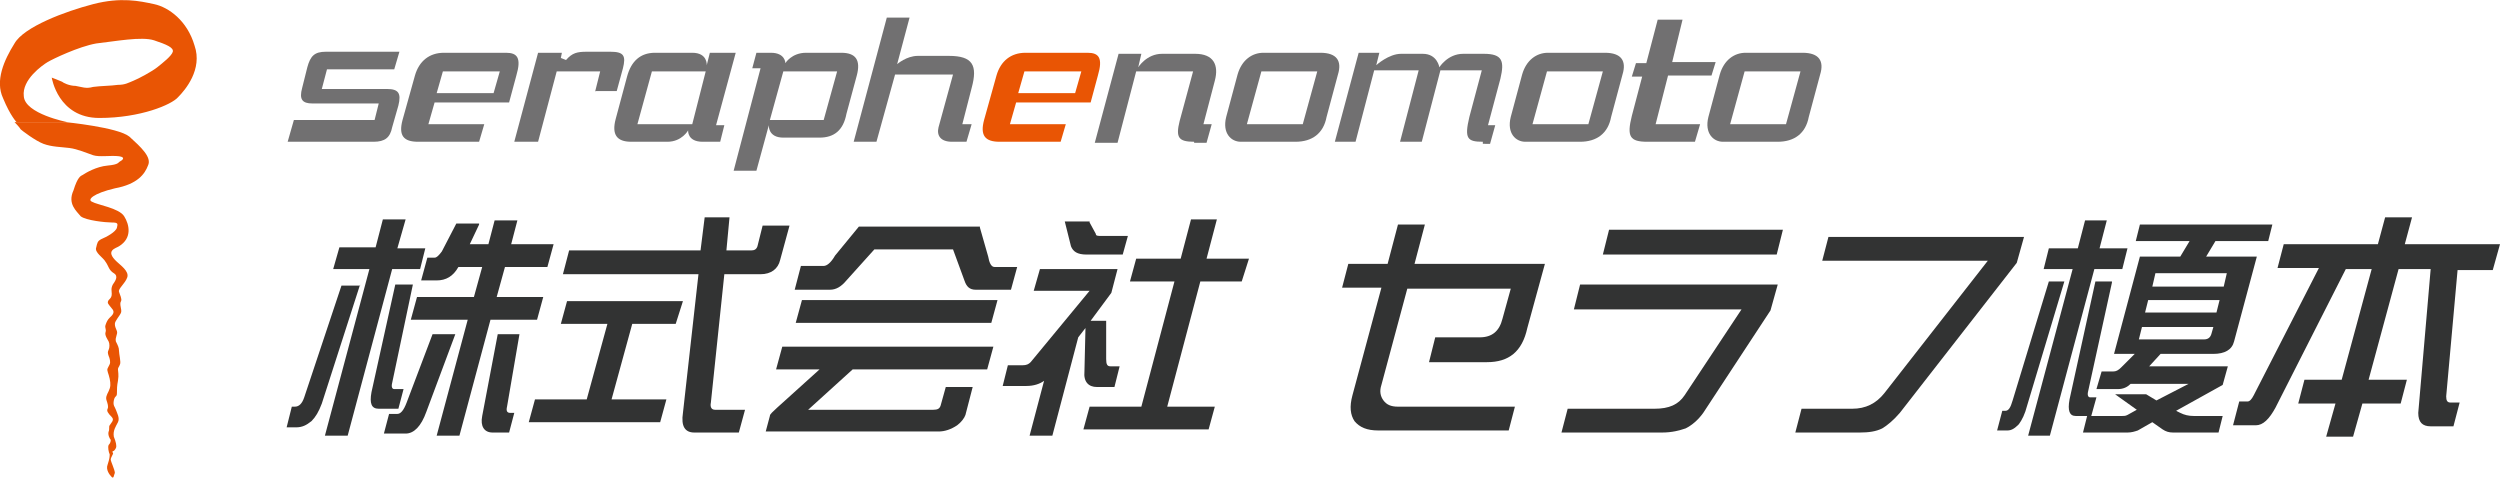<?xml version="1.0" encoding="utf-8"?>
<!-- Generator: Adobe Illustrator 20.1.0, SVG Export Plug-In . SVG Version: 6.00 Build 0)  -->
<svg version="1.1" id="レイヤー_1" xmlns="http://www.w3.org/2000/svg" xmlns:xlink="http://www.w3.org/1999/xlink" x="0px"
	 y="0px" viewBox="0 0 241.6 46.4" style="enable-background:new 0 0 241.6 46.4;" xml:space="preserve">
<style type="text/css">
	.st0{fill:#E95504;}
	.st1{fill:#717071;}
	.st2{fill:#323333;}
</style>
<g>
	<g>
		<path class="st0" d="M5,7.5c0,0,0.6,3.9,4.6,3.9c4,0,7-1.3,7.6-2c0.7-0.7,2.4-2.7,1.6-5c-0.7-2.4-2.5-3.7-3.9-4
			C13.5,0.1,11.7-0.3,9,0.4C6.3,1.1,2.3,2.6,1.4,4.2C0.4,5.8-0.5,7.8,0.3,9.5c0.7,1.7,1.3,2.3,1.3,2.3h4.9c0,0-4.1-0.8-4.2-2.5
			C2.1,7.7,4.1,6.3,4.6,6c0.5-0.3,3-1.5,4.7-1.8c1.8-0.2,4.4-0.7,5.6-0.3c1.2,0.4,1.9,0.7,1.8,1.1c-0.1,0.4-1,1.1-1.5,1.5
			c-0.5,0.4-1.8,1.1-2.3,1.3c-0.5,0.2-0.8,0.4-1.5,0.4C10.7,8.3,9.7,8.3,9,8.4C8.3,8.6,7.9,8.4,7.3,8.3C6.7,8.3,6.1,8,6,7.9
			C5.8,7.8,5,7.5,5,7.5z"/>
	</g>
	<path class="st0" d="M1.4,11.8h4.9c0,0,5.1,0.5,6.2,1.4c1.1,1,2.2,2,1.8,2.8c-0.3,0.8-1,1.8-3.2,2.2c-2.1,0.5-2.7,1.1-2.2,1.3
		c0.5,0.3,2.6,0.6,3.1,1.4c0.5,0.8,0.8,2.1-0.5,2.9c-0.3,0.2-1.4,0.4-0.2,1.5c0.3,0.3,1.2,0.9,1,1.5c-0.2,0.6-0.9,1.1-0.8,1.4
		c0.1,0.3,0.3,0.7,0.2,0.9c-0.2,0.3,0.1,0.8,0,1.1c-0.1,0.3-0.6,0.8-0.6,1.1c0,0.3,0.1,0.4,0.2,0.7c0.1,0.3-0.2,0.6-0.1,1
		c0.2,0.4,0.3,0.6,0.3,0.9c0,0.3,0.2,1.1,0.1,1.3c-0.1,0.3-0.2,0.3-0.2,0.5c0,0.2,0.1,0.5,0,1.1c-0.1,0.5-0.1,0.8-0.1,1.2
		c0,0.4-0.2,0.2-0.3,0.7c-0.1,0.5,0.1,0.6,0.2,0.9c0.1,0.3,0.4,0.8,0.2,1.2c-0.2,0.4-0.5,0.8-0.4,1.4c0.2,0.5,0.3,0.9,0.2,1.1
		c-0.1,0.2-0.2,0.3-0.3,0.3c-0.1,0.1,0.1,0.2,0,0.3c-0.1,0.2-0.2,0.4-0.2,0.5c0,0.2,0.4,1,0.4,1.3c-0.1,0.2-0.1,0.6-0.3,0.4
		c-0.2-0.2-0.6-0.7-0.4-1.2c0.2-0.6,0.2-0.8,0.2-1c-0.1-0.2-0.2-0.7-0.1-0.9c0.2-0.2,0.2-0.4,0.2-0.5c-0.1-0.1-0.3-0.5-0.2-0.8
		c0.1-0.2,0-0.5,0.1-0.6c0.1-0.2,0.5-0.5,0.2-0.8c-0.4-0.4-0.5-0.6-0.4-0.8c0.1-0.2,0-0.5-0.1-0.8c-0.1-0.3,0-0.5,0.2-0.9
		c0.2-0.4,0.2-0.7,0.1-1.2c-0.1-0.5-0.3-0.8-0.2-1c0.1-0.2,0.1-0.2,0.2-0.4c0.1-0.2,0-0.6-0.1-0.8c-0.1-0.3-0.1-0.4,0-0.6
		c0.1-0.2,0.1-0.6,0-0.8c-0.1-0.2-0.4-0.6-0.3-0.9c0.1-0.3-0.1-0.4,0-0.7c0.1-0.3,0.2-0.5,0.4-0.7c0.2-0.2,0.6-0.5,0.2-0.9
		c-0.3-0.4-0.5-0.5-0.3-0.8c0.2-0.2,0.3-0.3,0.3-0.6c0-0.3-0.1-0.5,0.1-0.9c0.2-0.3,0.6-0.8,0.1-1.1s-0.5-0.7-0.8-1.1
		c-0.2-0.4-1.1-0.9-0.9-1.4c0.1-0.4,0.1-0.6,0.5-0.8c0.5-0.2,1.4-0.7,1.5-1.1c0.1-0.4,0.1-0.5-0.5-0.5c-0.6,0-2.5-0.2-3-0.6
		c-0.4-0.5-1.3-1.2-0.7-2.5C7.5,17.1,7.8,17,8,16.9c0.3-0.2,1.3-0.8,2.4-0.9c1.1-0.1,1-0.3,1.2-0.4c0.2-0.1,0.6-0.4-0.1-0.5
		C10.7,15,9.6,15.2,9,15c-0.6-0.2-1.5-0.6-2.3-0.7c-0.8-0.1-1.7-0.1-2.5-0.4c-0.8-0.3-2.1-1.3-2.2-1.4C1.9,12.3,1.4,11.8,1.4,11.8z"
		/>
</g>
<g>
	<path class="st1" d="M36.1,13.7h-8.3l0.6-2.1h7.8l0.4-1.6h-6.4c-1,0-1.3-0.4-1-1.5l0.5-2c0.3-1.1,0.7-1.5,1.8-1.5h7.1l-0.5,1.7
		h-6.5l-0.5,1.9h6.3c1.1,0,1.4,0.4,1.1,1.6l-0.6,2.1C37.7,13.3,37.2,13.7,36.1,13.7z"/>
	<path class="st1" d="M42,9.9L41.4,12h5.4l-0.5,1.7h-5.9c-1.4,0-1.9-0.6-1.5-2.1l1.2-4.3c0.4-1.4,1.4-2.2,2.8-2.2h6
		c1.1,0,1.5,0.5,1,2.2l-0.7,2.6H42z M48.3,6.9h-5.5l-0.6,2.1h5.5L48.3,6.9z"/>
	<path class="st1" d="M57.5,8.9l0.5-2h-4.2L52,13.7h-2.3L52,5.1h2.3l-0.1,0.5l0.5,0.2c0.6-0.7,1.1-0.8,2-0.8h2.3
		c1.3,0,1.5,0.4,1.2,1.6l-0.6,2.2H57.5z"/>
	<path class="st1" d="M67.9,13.7c-1.5,0-1.4-1.1-1.4-1.1s-0.6,1.1-2,1.1h-3.5c-1.4,0-1.9-0.7-1.5-2.2l1.1-4.1
		c0.4-1.5,1.3-2.3,2.7-2.3h3.6c1.5,0,1.4,1.2,1.4,1.2l0.3-1.2h2.5l-1.9,7H70l-0.4,1.6H67.9z M68.2,6.9H63L61.6,12h5.3L68.2,6.9z"/>
	<path class="st1" d="M79.2,13.3h-3.5c-1.5,0-1.4-1.2-1.4-1.2l-1.2,4.4h-2.2l2.6-9.9h-0.8l0.4-1.5h1.4c1.4,0,1.4,1,1.4,1s0.6-1,2-1
		h3.4c1.4,0,1.9,0.7,1.5,2.2l-1,3.7C81.5,12.6,80.6,13.3,79.2,13.3z M80.9,6.9h-5.2l-1.3,4.7h5.2L80.9,6.9z"/>
	<path class="st1" d="M92,13.7c-1.1,0-1.5-0.6-1.3-1.4l1.4-5.1h-5.6l-1.8,6.5h-2.2l3.2-12h2.2l-1.2,4.5c0,0,0.9-0.8,2-0.8h3
		c2.3,0,2.8,0.9,2.2,3.1L93,12h0.9l-0.5,1.7L92,13.7z"/>
	<path class="st0" d="M98.2,9.9L97.6,12h5.4l-0.5,1.7h-5.9c-1.4,0-1.9-0.6-1.5-2.1l1.2-4.3c0.4-1.4,1.4-2.2,2.8-2.2h6
		c1.1,0,1.5,0.5,1,2.2l-0.7,2.6H98.2z M104.5,6.9H99l-0.6,2.1h5.5L104.5,6.9z"/>
	<path class="st1" d="M115.4,13.7c-1.5,0-1.8-0.4-1.4-2l1.3-4.8h-5.5l-1.8,6.9h-2.2l2.3-8.6h2.2L110,6.5c0,0,0.8-1.3,2.3-1.3h3.2
		c1.8,0,2.3,1.1,1.9,2.6l-1.1,4.2h0.8l-0.5,1.8H115.4z"/>
	<path class="st1" d="M125.2,13.7h-5.3c-0.9,0-1.8-0.8-1.4-2.4l1.1-4.1c0.4-1.4,1.4-2.1,2.5-2.1h5.5c1.6,0,2.1,0.8,1.7,2.1l-1.1,4.1
		C127.9,12.9,126.8,13.7,125.2,13.7z M127.3,6.9h-5.4l-1.4,5.1h5.4L127.3,6.9z"/>
	<path class="st1" d="M143.3,13.7c-1.5,0-1.8-0.3-1.3-2.4l1.2-4.5h-4l-1.8,6.9h-2.1l1.8-6.9h-4.3l-1.8,6.9h-2l2.3-8.6h2L133,6.3
		c0,0,1.2-1.1,2.4-1.1h2.1c1.4,0,1.6,1.3,1.6,1.3s0.8-1.3,2.3-1.3h2c1.8,0,2,0.7,1.6,2.4l-1.2,4.5h0.7l-0.5,1.8H143.3z"/>
	<path class="st1" d="M152.7,13.7h-5.3c-0.9,0-1.8-0.8-1.4-2.4l1.1-4.1c0.4-1.4,1.4-2.1,2.5-2.1h5.5c1.6,0,2.1,0.8,1.7,2.1l-1.1,4.1
		C155.4,12.9,154.3,13.7,152.7,13.7z M154.9,6.9h-5.4l-1.4,5.1h5.4L154.9,6.9z"/>
	<path class="st1" d="M159.2,13.7c-1.7,0-2-0.5-1.5-2.5l1-3.8h-1l0.4-1.3h1l1.1-4.2h2.4L161.6,6h4.2l-0.4,1.3h-4.2L160,12h4.3
		l-0.5,1.7L159.2,13.7z"/>
	<path class="st1" d="M171.8,13.7h-5.3c-0.9,0-1.8-0.8-1.4-2.4l1.1-4.1c0.4-1.4,1.4-2.1,2.5-2.1h5.5c1.6,0,2.1,0.8,1.7,2.1l-1.1,4.1
		C174.5,12.9,173.4,13.7,171.8,13.7z M174,6.9h-5.4l-1.4,5.1h5.4L174,6.9z"/>
</g>
<g>
	<path class="st2" d="M34.8,27.5L31.1,39c-0.3,0.8-0.6,1.3-1,1.7c-0.5,0.4-0.9,0.6-1.5,0.6h-0.9l0.5-2h0.3c0.4,0,0.7-0.3,0.9-0.9
		l3.6-10.8H34.8z M40.6,26h-2.7l-4.3,16.1h-2.2L35.7,26h-3.5l0.6-2.1h3.5l0.7-2.7h2.2L38.4,24h2.7L40.6,26z M39.9,27.5l-2,9.5
		c-0.1,0.4,0,0.6,0.2,0.6H39l-0.5,1.9h-1.9c-0.7,0-0.9-0.5-0.7-1.6l2.3-10.4H39.9z M41.2,39.8c-0.5,1.4-1.2,2.1-2,2.1h-2.1l0.5-1.9
		h0.8c0.3,0,0.6-0.3,0.9-1.1l2.5-6.6H44L41.2,39.8z M46.3,21.7l-0.9,1.9h1.8l0.6-2.3H50l-0.6,2.3h4.1l-0.6,2.2h-4.1L48,28.7h4.5
		l-0.6,2.2h-4.5l-3,11.2h-2.2l3-11.2h-5.5l0.6-2.2h5.5l0.8-2.9h-2.3c-0.5,0.9-1.2,1.3-2.1,1.3h-1.5l0.6-2.2H42
		c0.2,0,0.4-0.2,0.7-0.6l1.4-2.7H46.3z M50.2,32.3l-1.2,7c-0.1,0.4,0,0.6,0.3,0.6h0.4l-0.5,1.9h-1.6c-0.8,0-1.2-0.6-1-1.6l1.5-7.9
		H50.2z"/>
	<path class="st2" d="M65.3,31.3h-4.2l-2,7.3h5.3l-0.6,2.2H51.1l0.6-2.2h5l2-7.3h-4.5l0.6-2.2h11.2L65.3,31.3z M76.3,21.8l-0.9,3.3
		c-0.2,0.9-0.9,1.4-1.9,1.4H70l-1.3,12.4c-0.1,0.5,0.1,0.7,0.4,0.7H72l-0.6,2.2h-4.3c-0.9,0-1.3-0.6-1.1-1.9l1.5-13.4H54.4l0.6-2.3
		h12.7l0.4-3.2h2.4l-0.3,3.2h2.4c0.3,0,0.5-0.1,0.6-0.4l0.5-2H76.3z"/>
	<path class="st2" d="M95.4,35.7h-13l-4.3,3.9h12.1c0.4,0,0.6-0.1,0.7-0.4l0.5-1.8H94l-0.7,2.7c-0.1,0.3-0.4,0.7-0.8,1
		c-0.6,0.4-1.2,0.6-1.8,0.6H74l0.4-1.5c0-0.2,0.3-0.4,0.7-0.8l4.1-3.7H75l0.6-2.2H96L95.4,35.7z M94.7,22l0.8,2.8
		c0.1,0.6,0.3,1,0.6,1h2.2L97.7,28h-3.4c-0.6,0-0.9-0.3-1.1-0.9l-1.1-3h-7.6l-2.7,3c-0.5,0.6-1,0.9-1.6,0.9h-3.4l0.6-2.3h2.2
		c0.3,0,0.7-0.3,1.1-1l2.3-2.8H94.7z M95.8,31.2H76.9l0.6-2.2h18.9L95.8,31.2z"/>
	<path class="st2" d="M108,26l-0.6,2.3l-2,2.7h1.5l0,3.7c0,0.5,0.1,0.7,0.4,0.7h0.9l-0.5,2H106c-0.8,0-1.3-0.5-1.2-1.5l0.1-4.2
		l-0.7,0.9l-2.5,9.5h-2.2l1.4-5.3c-0.4,0.3-1,0.5-1.7,0.5h-2.3l0.5-2h1.4c0.4,0,0.6-0.1,0.8-0.3l5.7-6.9h-5.4l0.6-2.1H108z
		 M105.3,21.5l0.6,1.1c0,0.2,0.2,0.2,0.5,0.2h2.6l-0.5,1.8h-3.5c-0.9,0-1.3-0.3-1.5-0.8l-0.6-2.4H105.3z M120,27.2H116l-3.2,12.1
		h4.6l-0.6,2.2h-12.1l0.6-2.2h5l3.2-12.1h-4.3l0.6-2.2h4.3l1-3.8h2.5l-1,3.8h4.1L120,27.2z"/>
	<path class="st2" d="M143.7,35h-5.6l0.6-2.4h4.3c1.2,0,1.9-0.6,2.2-1.8l0.8-2.9h-10l-2.5,9.3c-0.2,0.6-0.1,1.1,0.2,1.5
		c0.3,0.4,0.7,0.6,1.4,0.6h11.3l-0.6,2.3h-12.6c-1.1,0-1.8-0.3-2.3-0.9c-0.4-0.6-0.5-1.4-0.2-2.5l2.8-10.4h-3.8l0.6-2.3h3.8l1-3.8
		h2.6l-1,3.8h12.6l-1.7,6.2C147.1,34,145.8,35,143.7,35z"/>
	<path class="st2" d="M164.6,39.9c-0.5,0.7-1.1,1.2-1.7,1.5c-0.6,0.2-1.3,0.4-2.3,0.4h-9.7l0.6-2.3h8.4c1.4,0,2.3-0.4,2.9-1.3
		l5.5-8.3h-16.2l0.6-2.4h19.1l-0.7,2.5L164.6,39.9z M154.9,24.6l0.6-2.4h16.8l-0.6,2.4H154.9z"/>
	<path class="st2" d="M183.6,39.9c-0.6,0.7-1.2,1.2-1.7,1.5c-0.6,0.3-1.3,0.4-2.2,0.4h-6.2l0.6-2.3h4.9c1.3,0,2.3-0.5,3.1-1.5
		l10-12.8h-16l0.6-2.3h18.9l-0.7,2.5L183.6,39.9z"/>
	<path class="st2" d="M199.5,27.2l-3.6,12c-0.2,0.8-0.5,1.4-0.8,1.8c-0.4,0.4-0.7,0.6-1.1,0.6h-1l0.5-1.9h0.3c0.3,0,0.5-0.3,0.7-1
		l3.5-11.5H199.5z M205.1,26h-2.7l-4.3,16.1H196l4.3-16.1h-2.8l0.5-2h2.8l0.7-2.7h2.1l-0.7,2.7h2.7L205.1,26z M204.1,27.3l-2.3,10.5
		c-0.1,0.4,0,0.6,0.2,0.6h0.6l-0.5,1.8h3c0.2,0,0.3,0,0.5-0.1l0.9-0.5l-2.1-1.5h3l1,0.6l3.1-1.6h-5.6l0,0c-0.3,0.3-0.7,0.5-1.2,0.5
		h-2.1l0.5-1.7h1.1c0.3,0,0.5-0.1,0.8-0.4l1.3-1.3h-2l2.5-9.4h3.9l0.9-1.5h-5.2l0.4-1.6h12.8l-0.4,1.6h-5.1l-0.9,1.5h4.9l-2.2,8.2
		c-0.2,0.8-0.9,1.2-2,1.2h-5.1l-1.1,1.2h7.6l-0.5,1.8l-4.5,2.5l0.4,0.2c0.4,0.2,0.8,0.3,1.3,0.3h2.8l-0.4,1.6H210
		c-0.4,0-0.7-0.1-1-0.3l-1-0.7l-1.4,0.8c-0.3,0.1-0.6,0.2-1,0.2h-4.3l0.4-1.6h-1.1c-0.6,0-0.8-0.5-0.6-1.6l2.5-11.4H204.1z
		 M213.7,32.3l0.2-0.7H207l-0.3,1.2h6.3C213.4,32.8,213.6,32.6,213.7,32.3z M214.2,30.2l0.3-1.2h-6.9l-0.3,1.2H214.2z M214.9,27.7
		l0.3-1.3h-6.9l-0.3,1.3H214.9z"/>
	<path class="st2" d="M240.9,26.1h-3.4l-1.1,12.2c0,0.4,0.1,0.6,0.4,0.6h0.9l-0.6,2.3h-2.2c-0.8,0-1.2-0.4-1.2-1.3l1.2-13.9h-3.1
		l-2.9,10.7h3.7l-0.6,2.3h-3.7l-0.9,3.2h-2.6l0.9-3.2h-3.6l0.6-2.3h3.6l2.9-10.7h-2.5l-6.8,13.4c-0.6,1.1-1.2,1.7-1.9,1.7h-2.2
		l0.6-2.3h0.8c0.2,0,0.4-0.2,0.6-0.6l6.3-12.3h-4l0.6-2.3h9.1l0.7-2.6h2.6l-0.7,2.6h9.2L240.9,26.1z"/>
</g>
</svg>
